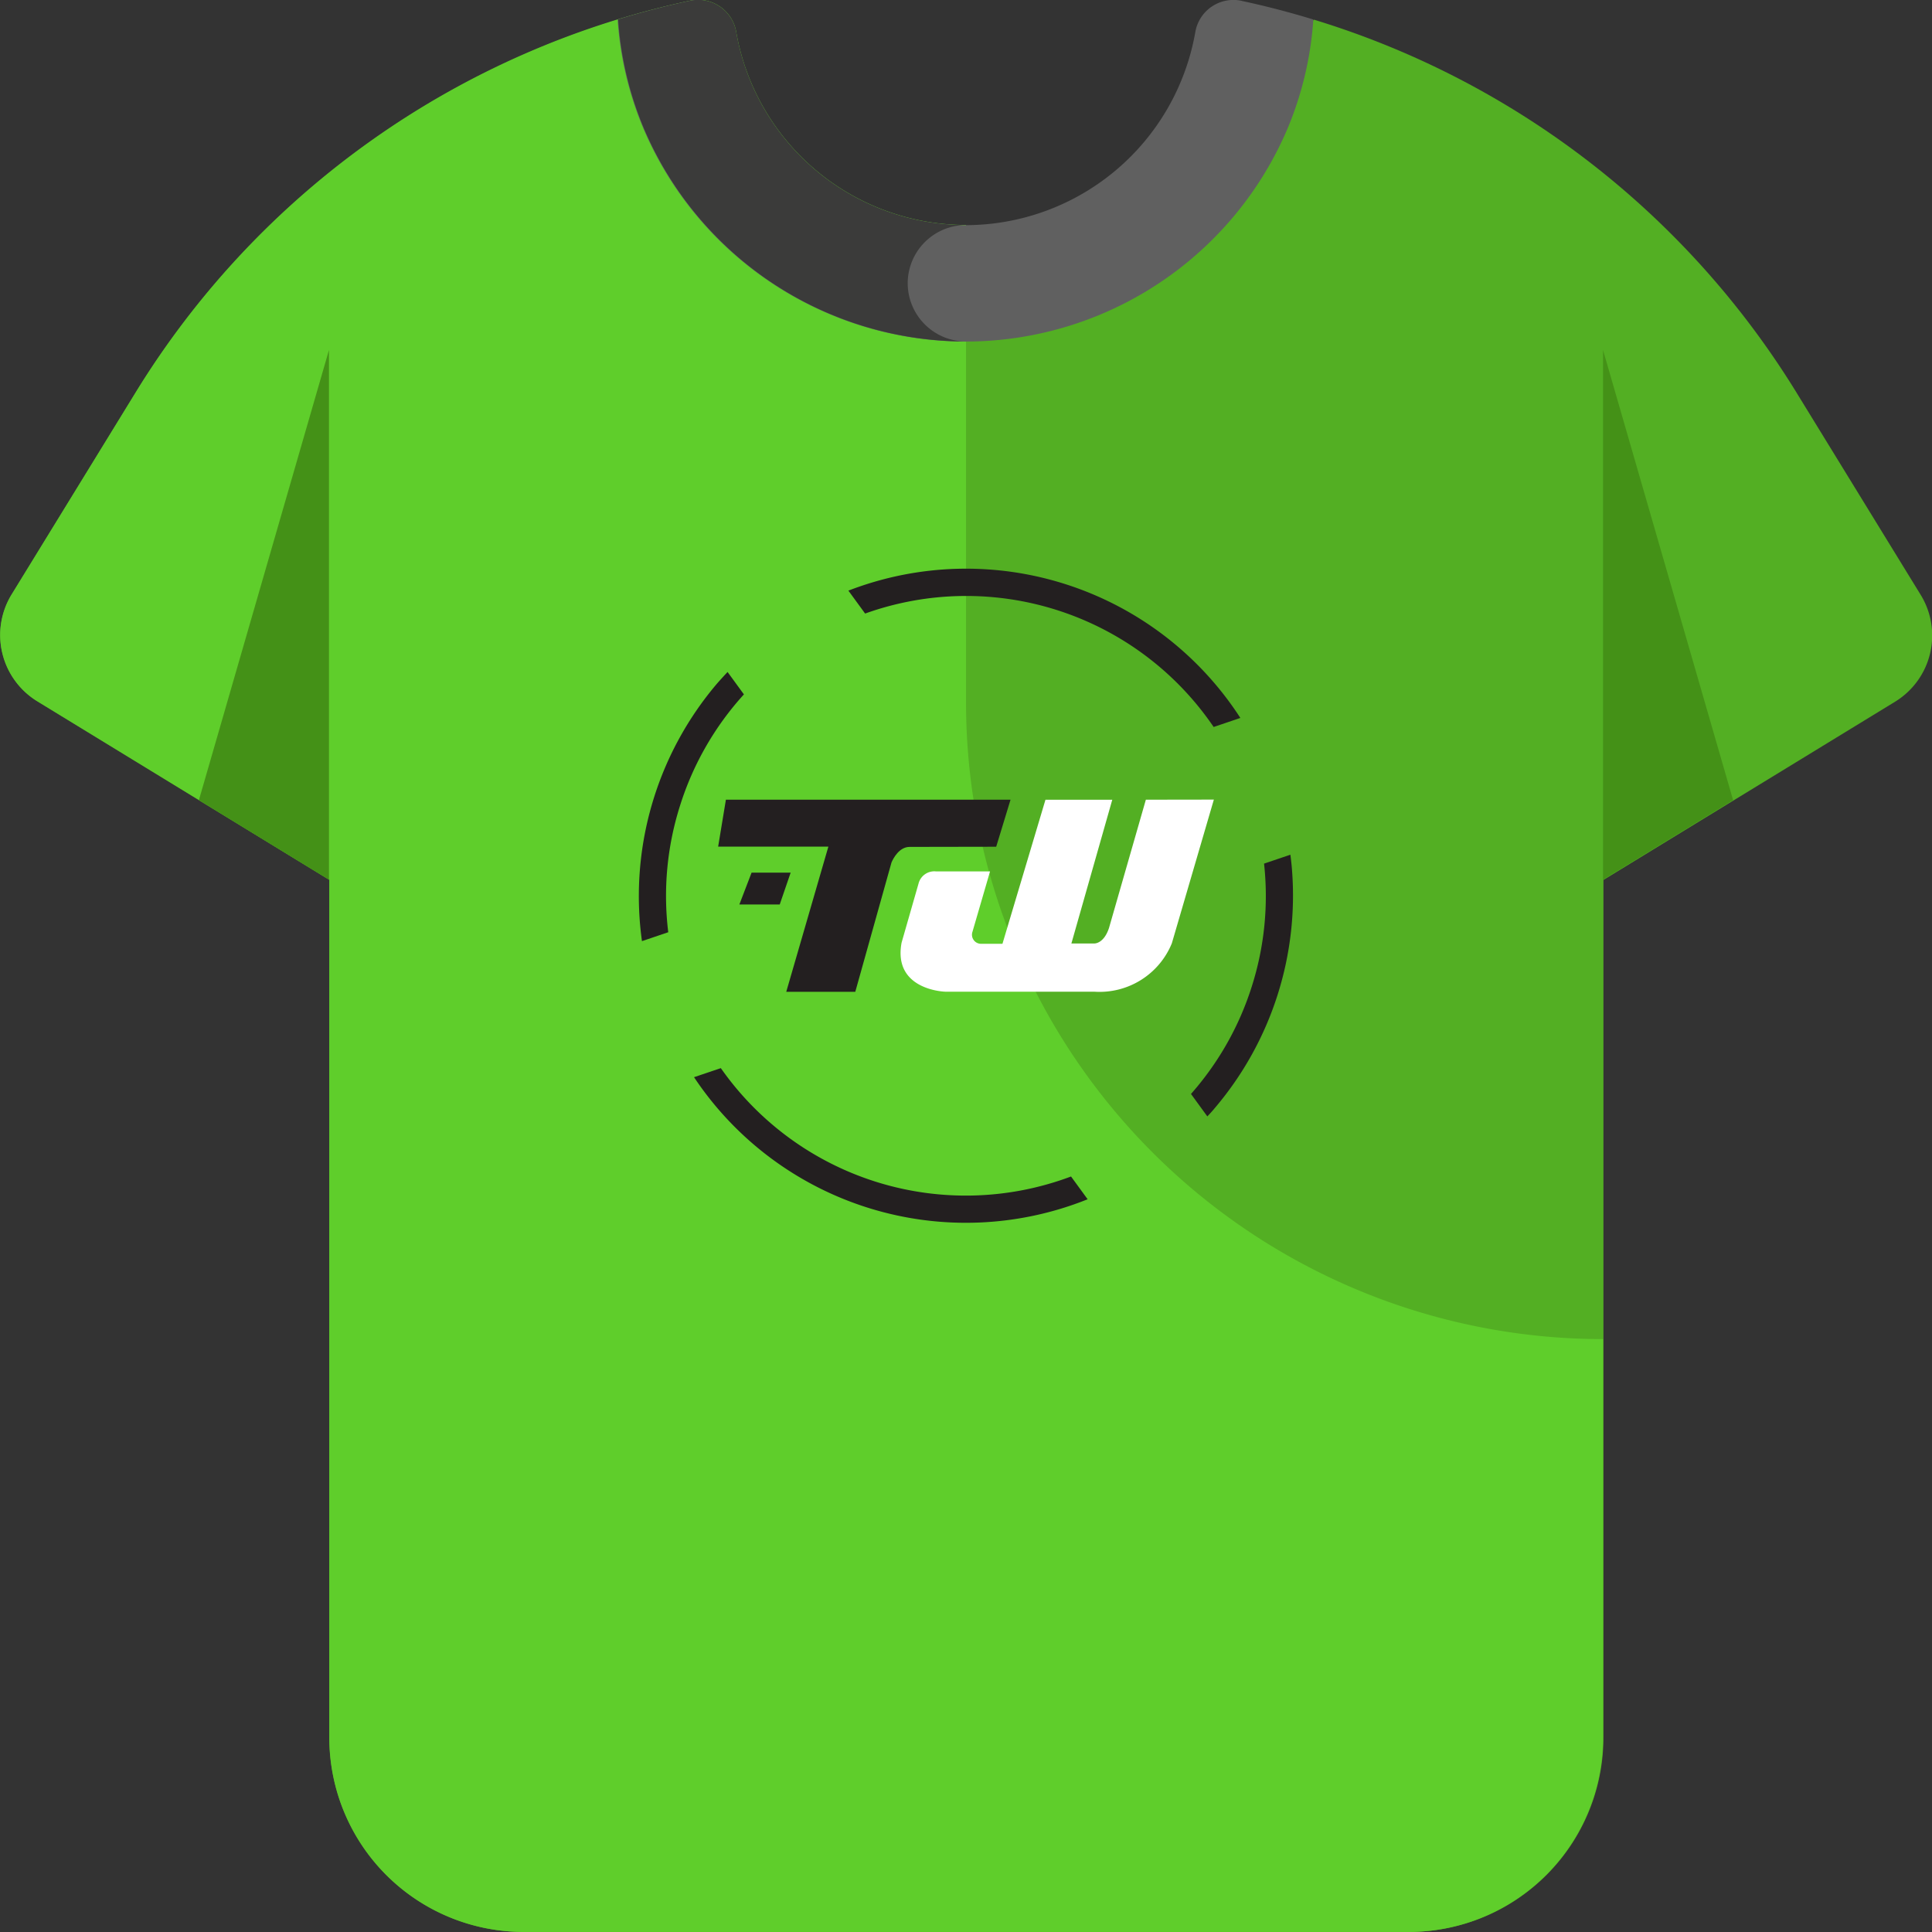 <svg xmlns="http://www.w3.org/2000/svg" width="37.333" height="37.334" viewBox="0 0 37.333 37.334"><rect x="0" y="0" width="37.333" height="37.334" fill="#333333" stroke="none"/><defs><style>.camisetas-a{fill:#53af23;}.camisetas-b{fill:#5fce2b;}.camisetas-c{fill:#449117;}.camisetas-d{fill:#606060;}.camisetas-e{fill:#3b3b3a;}.camisetas-f{fill:#231f20;}.camisetas-g{fill:#fff;}</style></defs><g transform="translate(-1097.669 -65.424)"><g transform="translate(1097.669 65.424)"><g transform="translate(0 0.375)"><path class="camisetas-a" d="M1134.78,80.405l-2.4-3.909a16.642,16.642,0,0,0-9.321-7.2l-6.721,5.849-6.721-5.85a16.643,16.643,0,0,0-9.321,7.2l-2.4,3.909a1.5,1.5,0,0,0,.5,2.068l5.638,3.446v16.573a3.756,3.756,0,0,0,3.756,3.756h17.107a3.756,3.756,0,0,0,3.756-3.756V85.92l5.638-3.446A1.5,1.5,0,0,0,1134.78,80.405Z" transform="translate(-1097.669 -69.291)"/></g><g transform="translate(0 0)"><path class="camisetas-b" d="M1128.645,91.3a12.309,12.309,0,0,1-12.309-12.309V69.771a4.508,4.508,0,0,1-4.441-3.734.747.747,0,0,0-.895-.6A16.642,16.642,0,0,0,1100.294,73l-2.4,3.909a1.5,1.5,0,0,0,.5,2.068l5.638,3.446V99a3.756,3.756,0,0,0,3.756,3.756h17.107A3.756,3.756,0,0,0,1128.645,99Z" transform="translate(-1097.669 -65.424)"/></g><g transform="translate(3.843 6.763)"><path class="camisetas-c" d="M1139.782,135.108l-2.514,8.7,2.514,1.537Z" transform="translate(-1137.268 -135.108)"/></g><g transform="translate(30.976 6.763)"><path class="camisetas-c" d="M1416.827,135.108l2.514,8.7-2.514,1.537Z" transform="translate(-1416.827 -135.108)"/></g><path class="camisetas-d" d="M1232.8,65.441a.748.748,0,0,0-.9.6,4.508,4.508,0,0,1-8.882,0,.747.747,0,0,0-.895-.6c-.469.1-.931.221-1.386.36a6.579,6.579,0,0,0,.495,2.1,6.763,6.763,0,0,0,12.453,0,6.582,6.582,0,0,0,.495-2.1c-.455-.139-.917-.26-1.385-.36Z" transform="translate(-1208.802 -65.424)"/><g transform="translate(11.945)"><path class="camisetas-e" d="M1226.342,70.9a1.127,1.127,0,0,1,1.127-1.127,4.508,4.508,0,0,1-4.441-3.734.747.747,0,0,0-.895-.6c-.469.1-.931.221-1.386.36a6.578,6.578,0,0,0,.495,2.1,6.762,6.762,0,0,0,6.226,4.123A1.127,1.127,0,0,1,1226.342,70.9Z" transform="translate(-1220.747 -65.424)"/></g></g><g transform="translate(1110.016 76.414)"><g transform="translate(0 0)"><path class="camisetas-f" d="M1266.918,179.525a5.782,5.782,0,0,1,6.735,2.192l.516-.175a6.311,6.311,0,0,0-7.574-2.46Z" transform="translate(-1262.548 -178.659)"/><path class="camisetas-f" d="M1335.966,238.14a5.759,5.759,0,0,1-1.175,2.077l.316.434c.048-.052.095-.1.141-.158a6.338,6.338,0,0,0,1.488-4.688c-.007-.07-.015-.141-.024-.211l-.509.172A5.759,5.759,0,0,1,1335.966,238.14Z" transform="translate(-1324.124 -230.068)"/><path class="camisetas-f" d="M1225.687,201.783a5.758,5.758,0,0,1,1.231-2.139l-.316-.433q-.1.107-.2.22a6.338,6.338,0,0,0-1.488,4.688q.014.147.034.293l.508-.172A5.761,5.761,0,0,1,1225.687,201.783Z" transform="translate(-1224.89 -197.216)"/><path class="camisetas-f" d="M1243.136,280.181a5.781,5.781,0,0,1-6.767-2.094l-.518.175a6.312,6.312,0,0,0,7.606,2.359Z" transform="translate(-1234.787 -268.437)"/></g><g transform="translate(1.528 4.463)"><path class="camisetas-f" d="M1246.006,225.555l.277-.909h-5.5l-.15.907h2.13l-.814,2.805h1.334l.7-2.5c.035-.081.15-.3.351-.3Z" transform="translate(-1240.631 -224.646)"/><path class="camisetas-f" d="M1245.109,239.177l-.236.615h.78l.211-.615Z" transform="translate(-1244.461 -237.767)"/><path class="camisetas-g" d="M1281.746,224.646l-.712,2.478c-.1.305-.28.3-.28.3l-.447,0,.79-2.777h-1.291l-.831,2.783h-.4a.175.175,0,0,1-.18-.23l.34-1.168-1.042,0a.314.314,0,0,0-.34.236l-.327,1.14c-.173.923.844.948.844.948h2.878a1.509,1.509,0,0,0,1.5-.935l.812-2.777Z" transform="translate(-1273.479 -224.646)"/></g></g></g></svg>